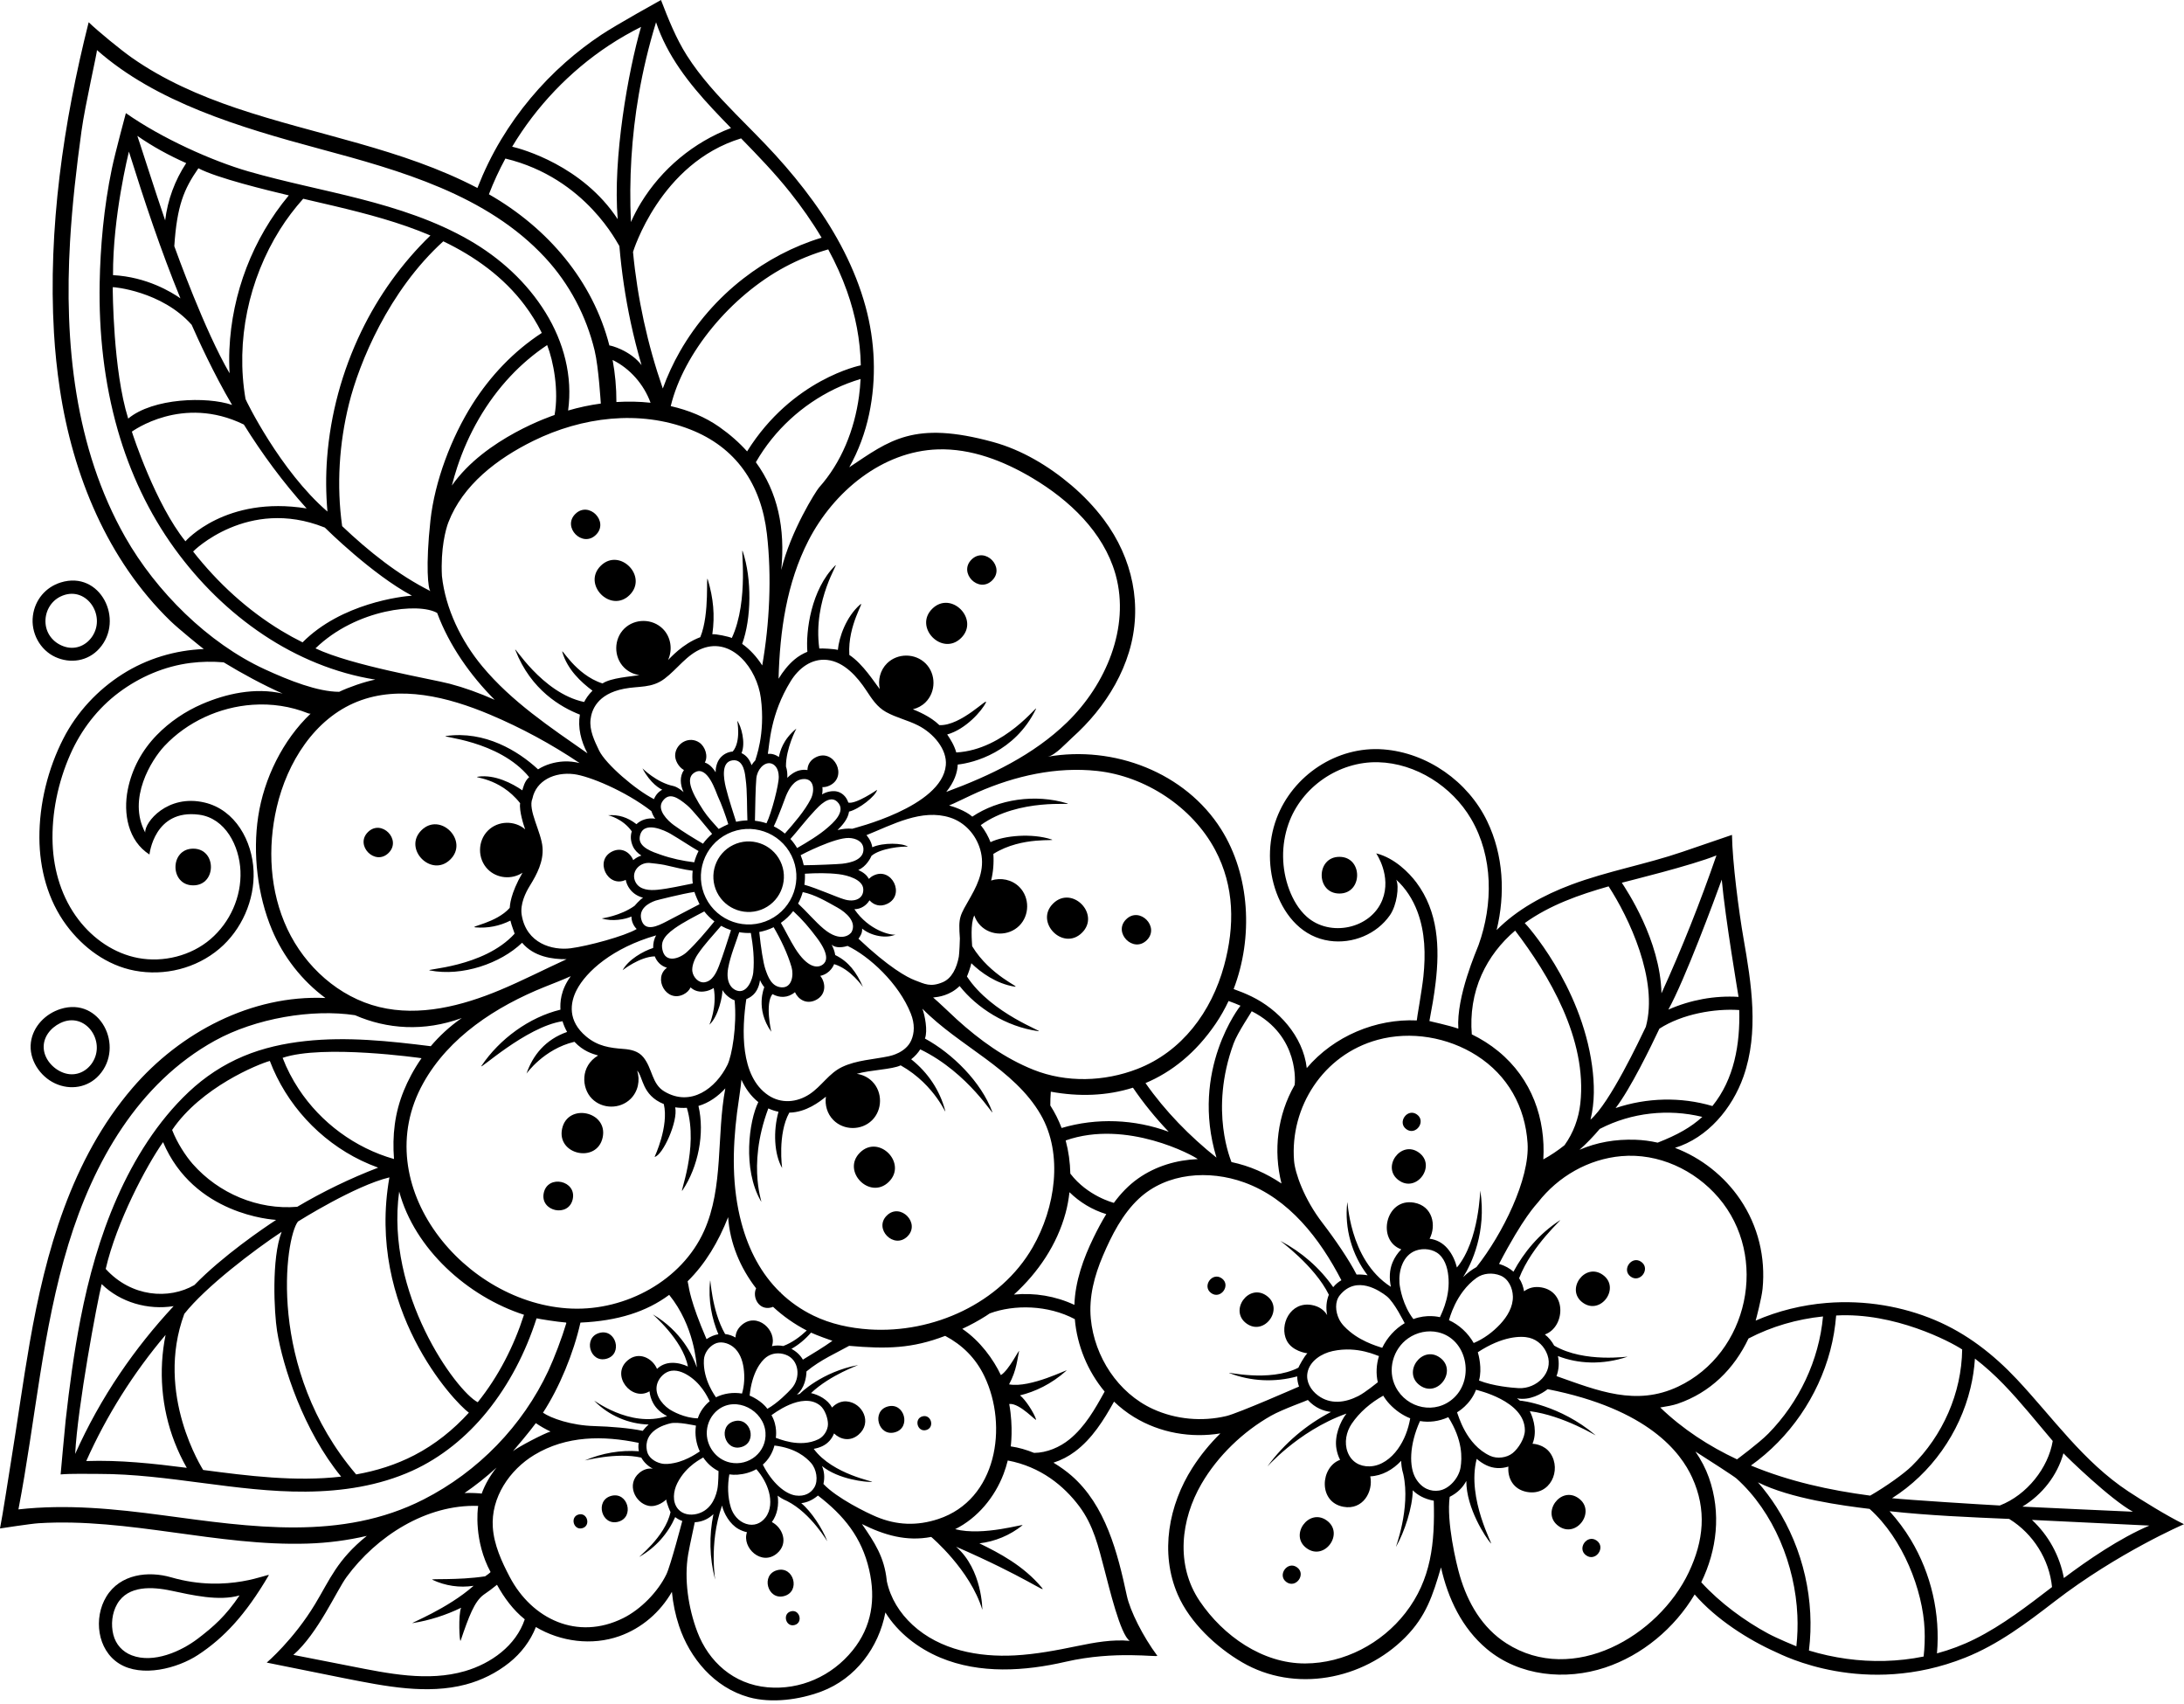 <?xml version="1.0" encoding="UTF-8"?><svg xmlns="http://www.w3.org/2000/svg" xmlns:xlink="http://www.w3.org/1999/xlink" height="1405.4" preserveAspectRatio="xMidYMid meet" version="1.0" viewBox="0.0 -0.0 1802.2 1405.4" width="1802.2" zoomAndPan="magnify"><g id="change1_1"><path d="M 1028.68 1091.891 C 1043.461 1102.488 1059.969 1079.531 1045.16 1068.91 C 1030.379 1058.309 1013.871 1081.262 1028.68 1091.891" fill="inherit"/><path d="M 1171.691 1142.898 C 1186.469 1153.512 1202.98 1130.551 1188.172 1119.93 C 1173.391 1109.32 1156.879 1132.281 1171.691 1142.898" fill="inherit"/><path d="M 1154.289 973.738 C 1169.078 984.344 1185.578 961.387 1170.781 950.766 C 1155.988 940.156 1139.488 963.113 1154.289 973.738" fill="inherit"/><path d="M 1322.641 1051.711 C 1307.859 1041.102 1291.352 1064.059 1306.16 1074.68 C 1320.941 1085.289 1337.449 1062.328 1322.641 1051.711" fill="inherit"/><path d="M 1302.59 1235.969 C 1287.809 1225.359 1271.301 1248.32 1286.109 1258.941 C 1300.891 1269.551 1317.398 1246.59 1302.59 1235.969" fill="inherit"/><path d="M 1094.789 1254.301 C 1080.012 1243.699 1063.5 1266.648 1078.309 1277.281 C 1093.09 1287.879 1109.602 1264.93 1094.789 1254.301" fill="inherit"/><path d="M 1070.262 1292.961 C 1062.441 1287.34 1053.699 1299.5 1061.539 1305.121 C 1069.371 1310.73 1078.102 1298.578 1070.262 1292.961" fill="inherit"/><path d="M 1008.191 1054.578 C 1000.359 1048.961 991.621 1061.109 999.461 1066.738 C 1007.289 1072.352 1016.031 1060.199 1008.191 1054.578" fill="inherit"/><path d="M 1160.52 931.566 C 1168.34 937.18 1177.078 925.027 1169.238 919.402 C 1161.422 913.789 1152.68 925.941 1160.52 931.566" fill="inherit"/><path d="M 1345.629 1053.16 C 1353.461 1058.77 1362.199 1046.621 1354.359 1040.988 C 1346.531 1035.379 1337.789 1047.531 1345.629 1053.16" fill="inherit"/><path d="M 1317.57 1270.922 C 1309.738 1265.309 1301 1277.461 1308.84 1283.09 C 1316.672 1288.699 1325.398 1276.551 1317.57 1270.922" fill="inherit"/><path d="M 504.355 1234.031 C 490.637 1237.77 496.422 1259.102 510.164 1255.359 C 523.887 1251.621 518.102 1230.289 504.355 1234.031" fill="inherit"/><path d="M 611.625 1193.77 C 625.348 1190.039 619.562 1168.699 605.816 1172.449 C 592.094 1176.191 597.879 1197.52 611.625 1193.77" fill="inherit"/><path d="M 500.441 1120.91 C 514.164 1117.18 508.379 1095.852 494.633 1099.59 C 480.91 1103.328 486.695 1124.66 500.441 1120.91" fill="inherit"/><path d="M 732.613 1160.27 C 718.895 1164 724.676 1185.34 738.422 1181.59 C 752.145 1177.859 746.359 1156.52 732.613 1160.27" fill="inherit"/><path d="M 641.273 1295.34 C 627.551 1299.078 633.336 1320.41 647.082 1316.668 C 660.805 1312.93 655.02 1291.602 641.273 1295.34" fill="inherit"/><path d="M 652.625 1329.281 C 645.359 1331.262 648.426 1342.551 655.699 1340.57 C 662.965 1338.59 659.902 1327.301 652.625 1329.281" fill="inherit"/><path d="M 477.43 1249.391 C 470.164 1251.371 473.23 1262.66 480.508 1260.68 C 487.77 1258.699 484.707 1247.41 477.43 1249.391" fill="inherit"/><path d="M 761.199 1168.422 C 753.934 1170.398 756.996 1181.691 764.273 1179.711 C 771.535 1177.73 768.473 1166.441 761.199 1168.422" fill="inherit"/><path d="M 630.598 749.359 C 645.004 742.281 650.965 724.805 643.891 710.398 C 636.812 695.992 619.336 690.031 604.926 697.109 C 590.523 704.188 584.559 721.664 591.637 736.07 C 598.715 750.477 616.191 756.438 630.598 749.359" fill="inherit"/><path d="M 519.516 490.887 C 535.059 475.586 511.309 451.406 495.738 466.73 C 480.199 482.031 503.949 506.211 519.516 490.887" fill="inherit"/><path d="M 491.754 441.211 C 502.855 430.281 485.891 413.012 474.773 423.957 C 463.672 434.887 480.637 452.156 491.754 441.211" fill="inherit"/><path d="M 793.07 526.332 C 808.613 511.035 784.863 486.855 769.293 502.18 C 753.754 517.48 777.504 541.66 793.07 526.332" fill="inherit"/><path d="M 818.695 478.84 C 829.797 467.914 812.832 450.641 801.711 461.586 C 790.609 472.516 807.574 489.789 818.695 478.84" fill="inherit"/><path d="M 869.02 745.355 C 853.477 760.656 877.23 784.836 892.797 769.512 C 908.34 754.211 884.59 730.031 869.02 745.355" fill="inherit"/><path d="M 946.277 775.637 C 957.379 764.707 940.414 747.434 929.293 758.383 C 918.191 769.309 935.156 786.582 946.277 775.637" fill="inherit"/><path d="M 709.66 950.805 C 694.117 966.105 717.871 990.285 733.438 974.961 C 748.98 959.66 725.23 935.48 709.66 950.805" fill="inherit"/><path d="M 731.785 1002.75 C 720.684 1013.68 737.648 1030.949 748.77 1020 C 759.871 1009.07 742.902 991.805 731.785 1002.75" fill="inherit"/><path d="M 497.301 938.383 C 501.961 916.855 468.516 909.578 463.848 931.137 C 459.184 952.664 492.633 959.941 497.301 938.383" fill="inherit"/><path d="M 448.715 984.059 C 445.387 999.434 469.273 1004.629 472.609 989.234 C 475.938 973.855 452.047 968.656 448.715 984.059" fill="inherit"/><path d="M 371.578 709.043 C 387.121 693.746 363.367 669.562 347.801 684.891 C 332.258 700.188 356.012 724.371 371.578 709.043" fill="inherit"/><path d="M 303.645 686.402 C 292.543 697.328 309.508 714.602 320.629 703.656 C 331.73 692.727 314.766 675.453 303.645 686.402" fill="inherit"/><path d="M 163.406 1351.68 C 149.359 1362.418 126.609 1372.469 108.664 1365.551 C 100.969 1362.578 95.535 1356.52 93.516 1348.531 C 91.426 1340.238 92.391 1330.73 96.672 1323.27 C 105.676 1307.59 126.004 1309 141.262 1312.23 C 158.391 1315.859 180.555 1321.121 197.672 1316.141 C 186.25 1333.059 176.508 1341.66 163.406 1351.68 Z M 141.281 1301.23 C 122.398 1295.762 99.156 1298.422 87.758 1317.109 C 77.023 1334.719 80.215 1361.09 98.363 1372.418 C 116.945 1384.02 146.359 1376.41 163.406 1365.219 C 184.492 1351.371 202.328 1332.641 221.789 1299.512 C 223.27 1296.988 188.367 1314.871 141.281 1301.23" fill="inherit"/><path d="M 49.801 843.965 C 70.32 833.977 87.824 858.941 76.141 876.719 C 71.41 883.914 62.969 887.996 54.027 885.52 C 45.051 883.031 36.926 874.688 36.109 865.238 C 35.305 855.949 41.48 848.016 49.801 843.965 Z M 45.488 893.785 C 58.031 899.582 72.539 897.301 81.898 886.828 C 102.969 863.25 82.676 822.113 49.98 832.355 C 37.559 836.246 27.211 846.719 25.492 859.879 C 23.66 873.941 32.887 887.965 45.488 893.785" fill="inherit"/><path d="M 49.883 492.129 C 70.402 482.145 87.906 507.105 76.223 524.883 C 71.492 532.078 63.055 536.16 54.109 533.684 C 45.133 531.195 38.406 523.879 37.59 514.426 C 36.785 505.141 41.562 496.18 49.883 492.129 Z M 45.574 541.949 C 58.113 547.746 72.625 545.465 81.98 534.992 C 103.051 511.414 82.758 470.277 50.062 480.52 C 37.641 484.41 28.871 494.777 27.152 507.938 C 25.316 522.004 32.969 536.129 45.574 541.949" fill="inherit"/><path d="M 56.5 1026.27 C 77.074 958.965 113.891 893.566 177.27 858.531 C 210.922 839.93 257.75 832.133 292.945 837.488 C 319.246 848.977 349.836 851.262 381.039 839.832 C 370.758 846.949 362.352 854.926 355.457 863.07 C 321.18 858.797 286.355 855.062 251.867 858.84 C 234.461 860.746 217.258 864.469 201.062 871.234 C 184.18 878.285 169.004 888.312 155.688 900.859 C 130.082 924.992 110.738 956.043 96.594 988.059 C 82.449 1020.059 73.078 1053.879 66.406 1088.168 C 61.02 1115.84 57.305 1143.809 54.164 1171.82 C 53.367 1178.91 50.027 1216.328 50.027 1216.328 C 58.52 1215.559 73.156 1215.91 81.609 1215.91 C 138.688 1215.859 195.016 1230.961 252.23 1230.527 C 282.324 1230.301 312.605 1225.789 340.176 1213.289 C 364.176 1202.41 385.074 1185.23 401.648 1164.848 C 420.215 1142.02 433.797 1115.531 442.766 1087.551 C 444.789 1088.051 459.809 1090.5 467.059 1091.027 C 467.156 1091.16 467.254 1091.289 467.352 1091.41 C 463.707 1103.648 457.316 1120.449 452.543 1130.668 C 431.285 1176.211 394.586 1214.027 349.52 1236.98 C 281.848 1271.441 206.746 1259.699 134.598 1250.051 C 94.883 1244.738 55.09 1240.719 15.211 1245.18 C 29.254 1172.27 34.723 1097.52 56.5 1026.27 Z M 237.148 766.445 C 222.547 735.469 220.598 699.359 228.344 666.004 C 236.949 628.949 259.555 592.832 294.914 578.793 C 329.875 564.91 369.676 574.914 404.34 589.523 C 430.199 600.426 454.988 613.844 478.281 629.488 C 474.051 628.469 469.598 627.906 465.105 628.16 C 457.789 628.574 450.207 630.68 443.973 634.695 C 443.91 634.633 443.871 634.566 443.805 634.508 C 427.531 619.449 400.094 602.668 368.066 607.16 C 361.883 608.027 411.594 610.434 436.691 641.109 C 432.684 644.297 431.41 650.77 431.035 652 C 422.633 646.258 408.398 638.746 394.492 640.715 C 388.367 641.586 412.07 640.715 429.207 662.609 C 428.25 668.824 432.23 681.238 433.363 684.18 C 424.648 676.672 411.023 676.949 402.719 685.129 C 394.016 693.695 393.902 708.383 402.465 717.082 C 410.066 724.805 422.375 725.777 431.164 719.957 C 420.984 737.566 420.785 747.195 420.621 748.949 C 409.656 761.48 386.242 764.508 392.422 765.039 C 402.422 765.898 412.281 763.914 421.184 759.441 C 422.031 763.414 424.797 770.086 424.637 770.262 C 399.016 798.438 348.637 799.379 354.711 800.562 C 381.32 805.738 412.984 794.855 430.832 777.719 C 440.418 789.234 455.754 791.418 467.535 791.301 C 449.234 799.676 431.262 808.926 412.695 816.699 C 381.172 829.891 346.113 838.832 312.914 830.734 C 279.645 822.621 251.746 797.426 237.148 766.445 Z M 218.402 552.09 C 171.645 530.531 128.816 487.91 103.359 443.113 C 61.539 369.508 52.957 282.43 57.797 199.316 C 59.578 168.781 63.078 138.387 67.25 108.082 C 70.289 86.023 80.465 42.395 79.977 41.281 C 128.688 84.309 197.48 104.953 263.855 122.797 C 330.055 140.586 401.809 160.609 449.949 212.664 C 470.004 234.344 483.793 260.758 490.652 289.051 C 494.016 302.926 495.723 332.523 495.785 332.91 C 486.734 334.133 477.684 336.059 468.797 338.66 C 472.691 310.348 465.18 282.184 450.277 258.004 C 434.816 232.895 412.551 212.676 387.09 198.047 C 359.199 182.016 328.285 172.062 297.266 164.082 C 266.566 156.199 235.402 150.16 204.93 141.383 C 175.344 132.859 133.488 114.152 103.867 93.32 C 103.867 93.32 94.992 126.215 92.297 139.16 C 85.605 171.324 82.789 203.93 82.242 233.383 C 81.48 274.301 85.898 315.574 97.211 354.973 C 107.242 389.898 122.75 423.129 144.109 452.578 C 164.254 480.348 188.945 504.766 217.539 523.805 C 245.227 542.238 276.754 555.414 309.68 560.641 C 301.023 562.316 287.914 566.848 279.898 570.707 C 262.289 570.707 238.719 561.457 218.402 552.09 Z M 166.762 580.801 C 152.828 586.816 139.938 595.543 129.344 606.422 C 117.23 618.859 108.875 634.184 105.445 651.371 C 101.508 671.121 105.672 693.652 123.34 704.93 C 123.34 704.93 127.164 667.164 164.281 672.086 C 186.016 674.965 197.566 697.867 198.426 718.574 C 199.309 739.883 189.836 760.922 173.684 774.766 C 157.648 788.504 134.699 794.203 114.027 790.312 C 94.273 786.594 77 774.59 64.859 758.777 C 51.055 740.793 44.285 718.605 43.422 696.102 C 42.465 671.047 47.895 645.188 58.027 622.281 C 66.934 602.156 80.562 584.352 98.258 571.16 C 115.484 558.316 135.82 549.613 157.195 546.898 C 166.23 545.75 175.438 545.602 184.578 546.395 C 199.355 555.43 217.738 565.367 233.211 572.156 C 210.367 566.898 186.414 572.316 166.762 580.801 Z M 417.035 130.793 C 484.086 146.945 510.344 202.559 511.105 202.988 C 512.898 224.172 516.016 245.234 520.465 266.02 C 522.996 277.852 525.984 289.594 529.398 301.199 C 520.105 289.051 503.695 284.805 502.859 285.016 C 489.23 231.934 452.461 188.352 403.441 160.266 C 407.312 150.16 411.883 140.32 417.035 130.793 Z M 502.355 37.543 C 510.91 31.883 519.816 26.785 528.98 22.176 C 518.398 58.594 505.508 130.793 509.73 180.82 C 480.703 136.641 430.727 122.887 422.629 121.008 C 442.574 87.738 470.043 58.914 502.355 37.543 Z M 588.086 89.828 C 593.07 95.168 598.137 100.41 603.227 105.637 C 572.512 117.215 546.07 139.238 528.93 167.277 C 525.805 172.375 523.066 177.703 520.621 183.176 C 519.02 148.027 521.125 112.68 527.102 78.02 C 530.578 57.84 535.363 37.918 541.363 18.359 C 550.445 45.777 568.543 68.898 588.086 89.828 Z M 611.531 114.152 C 625.527 128.492 639.422 142.887 651.945 158.633 C 661.379 170.484 670.184 182.988 677.961 196.078 C 654.547 203.188 632.695 214.785 613.363 229.789 C 592.285 246.152 574.355 266.707 561.102 289.871 C 555.512 299.645 550.762 309.914 546.93 320.508 C 534.297 284.109 526 246.207 522.352 207.855 C 522.352 207.855 544.586 134.527 611.531 114.152 Z M 698.965 240.324 C 705.934 259.996 709.965 280.613 710.312 301.379 C 710.074 301.418 653.734 312.648 616.496 372.375 C 609.992 365.121 602.348 358.375 593.496 352.156 C 581.992 344.078 568.32 338.395 553.477 335.02 C 564.047 291.207 603.125 244.105 647.75 220.215 C 659.117 214.121 671.062 209.289 683.441 205.73 C 689.477 216.863 694.742 228.395 698.965 240.324 Z M 708.832 326.969 C 705.094 354.406 694.434 381.441 675.828 402.227 C 673.496 404.832 652.465 437.863 644.672 470.199 C 648.105 435.785 641.73 405.938 623.707 381.281 C 623.77 381.18 623.848 381.102 623.914 380.992 C 638.973 354.891 661.895 333.875 689.012 320.777 C 695.82 317.488 702.895 314.824 710.129 312.648 C 709.895 317.422 709.48 322.199 708.832 326.969 Z M 773.902 370.719 C 801.43 369.84 828.242 380.262 851.914 394.348 C 882.531 412.562 910.426 438.98 920.312 473.137 C 920.441 473.57 920.562 474 920.68 474.434 C 932.531 517.609 912.609 564.758 880.48 595.938 C 852.754 622.844 817.258 639.848 780.824 653.301 C 787.492 645.012 790.035 637.422 790.312 630.715 C 803.312 629.328 837.426 620.602 854.82 584.961 C 857.535 579.402 829.371 618.562 789.105 620.746 C 787.332 614.52 784.031 609.488 781.602 605.906 C 797.012 601.598 810.281 586.305 813.477 579.672 C 816.18 574.062 793.176 599.008 775.145 598.195 C 767.695 590.855 756.703 586.535 753.289 585.117 C 757.121 584.199 760.746 582.312 763.691 579.41 C 772.395 570.844 772.512 556.16 763.945 547.457 C 755.348 538.723 740.723 538.605 731.988 547.203 C 726.309 552.793 724.312 560.988 725.977 568.426 C 721.789 563.352 712.27 547.797 700.824 540.277 C 700.828 540.199 700.855 540.137 700.848 540.059 C 699.359 515.414 714.387 494.645 709.699 498.777 C 698.113 508.992 692.387 525.629 691.387 536.141 C 688.324 535.27 677.852 534.766 676.082 535.008 C 670.461 494.508 693.547 462.207 689.125 466.613 C 669.324 486.352 664.828 520.535 666.227 537.688 C 662.469 539.234 658.801 541.352 655.52 544.137 C 650.32 548.547 646.062 554.016 642.461 559.914 C 643.457 520.52 649.188 480.922 667.062 446.043 C 687.906 405.359 728.207 372.18 773.902 370.719 Z M 905.227 635.973 C 945.102 640.262 983.98 665.805 1002.781 701.227 C 1018.672 731.156 1019.035 763.891 1010.105 796.574 C 999.684 834.719 975.359 867.555 938.484 881.84 C 911.246 892.391 879.898 893.332 852.773 882.496 C 829.242 873.098 808.426 858.059 789.602 841 C 786.719 838.391 773.887 826.086 770.008 822.891 C 774.246 822.477 783.703 821.375 791.863 813.441 C 806.09 831.402 830.027 846.93 856.758 850.668 C 862.879 851.523 818.109 836.477 797.914 805.574 C 797.906 805.562 797.898 805.559 797.891 805.547 C 798.543 804.336 801.137 797.031 801.543 794.625 C 809.301 802.242 822.16 811.535 837.176 813.91 C 843.32 814.879 817.094 805.164 802.207 780.555 C 802.062 776.926 800.551 762.508 803.941 755.168 C 804.984 758.234 806.668 761.109 809.039 763.52 C 817.637 772.254 832.258 772.367 840.996 763.773 C 849.695 755.207 849.812 740.52 841.246 731.816 C 835.082 725.555 825.824 723.75 817.855 726.383 C 819.574 719.543 820.219 712.07 819.699 704.418 C 819.762 704.387 819.828 704.375 819.891 704.336 C 843.645 689.445 873.512 694.406 867.574 692.461 C 851.703 687.266 828.672 689.164 817.352 694.742 C 815.727 690.5 813.141 685.473 809.293 680.695 C 840.766 657.945 886.711 664.613 880.734 662.789 C 854.352 654.734 823.852 659.219 802.336 673.691 C 796.566 668.59 786.105 665.227 783.168 664.484 C 785.426 663.758 800.93 656.117 806.793 653.551 C 837.844 639.973 871.688 632.367 905.227 635.973 Z M 1023.633 829.66 C 1023.352 829.934 981.863 882.516 1003.812 954.973 C 981.789 937.398 961.527 916.758 945.246 893.492 C 966.934 884.367 986.812 868.508 1003.145 844.516 C 1007.172 838.602 1010.723 832.32 1013.793 825.773 C 1017.133 826.941 1020.414 828.246 1023.633 829.66 Z M 1032.902 834.234 C 1072.965 854.445 1068.523 894.719 1068.305 895.102 C 1054.125 919.77 1050.594 949.102 1057.465 976.328 C 1051.285 972.191 1044.742 968.551 1037.785 965.52 C 1030.895 962.512 1023.625 960.227 1016.172 958.633 C 1016.203 958.078 997.473 916.613 1017.965 860.758 C 1021.254 851.801 1032.805 834.863 1032.902 834.234 Z M 1136.809 857.801 C 1164.141 850.344 1194.734 855.586 1218.559 870.781 C 1244.098 887.074 1258.551 912.938 1260.527 943.039 C 1262.465 972.566 1239.852 1018.129 1218.359 1045.27 C 1214.414 1047.438 1210.586 1050.359 1207.348 1053.598 C 1214.414 1042.398 1226.73 1016.449 1221.555 982.367 C 1221.289 980.59 1220.98 1023.16 1202.219 1045.617 C 1200.98 1040.66 1198.703 1034.949 1194.488 1029.988 C 1190.355 1025.148 1185.137 1022.566 1179.676 1021.91 C 1185.391 1011.059 1182.293 994.945 1166.938 992.152 C 1143.344 987.867 1135.68 1023.258 1156.312 1030.668 C 1153.328 1033.637 1150.84 1037.27 1149.094 1041.469 C 1146.449 1047.848 1146.316 1054.84 1147.754 1061.578 C 1112.32 1039.027 1112.207 987.801 1111.723 992.066 C 1109.344 1013.297 1115.535 1035.16 1128.539 1052.059 C 1125.785 1051.559 1122.777 1051.32 1119.406 1051.418 C 1113.293 1039.379 1101.465 1022.09 1091.234 1008.797 C 1076.035 989.047 1068.613 967.617 1067.824 957.488 C 1064.414 913.582 1091.645 870.113 1136.809 857.801 Z M 1168.672 727.875 C 1162.793 720.078 1150.84 707.777 1135.605 703.973 C 1135.605 703.973 1148.508 722.586 1140.691 742.348 C 1131.215 766.27 1097.426 773.352 1078.273 756.211 C 1071.594 750.227 1066.895 742.062 1063.785 733.707 C 1057.363 716.406 1057.105 697.223 1063.195 679.789 C 1073.914 649.125 1104.902 627.957 1137.262 628.797 C 1168.418 629.613 1198.191 648.793 1213.848 675.402 C 1232.312 706.758 1232.137 746.09 1220.074 779.656 C 1218.625 783.703 1201.609 822.004 1203.391 848.605 C 1195.586 845.789 1179.508 842.457 1179.531 842.297 C 1181.477 832.031 1183.398 821.352 1184.66 810.582 C 1188.098 781.648 1186.848 752.039 1168.672 727.875 Z M 1250.27 767.699 C 1278.008 804.137 1309.93 857.117 1304.059 910.336 C 1302.688 922.742 1298.297 934.617 1291.012 944.75 C 1285.539 949.121 1279.711 953.051 1273.52 956.441 C 1275.512 923.238 1264.242 890.012 1236.359 867.219 C 1229.551 861.652 1222.195 857.031 1214.512 853.297 C 1213.109 836.621 1215.684 819.535 1222.551 804.227 C 1228.93 789.996 1238.449 777.75 1250.27 767.699 Z M 1327.398 731.211 C 1343.926 756.551 1368.715 808.383 1358.121 847.055 C 1353.246 857.168 1328.449 910 1312.449 923.672 C 1316.055 909.312 1315.754 894.016 1313.754 879.297 C 1304.676 812.273 1258.926 761.93 1258.195 761.484 C 1278.805 746.672 1302.996 738.148 1327.398 731.211 Z M 1416.379 705.66 C 1403.043 744.273 1387.941 782.262 1371.027 819.445 C 1369.996 775.297 1341.957 733.93 1338.297 728.199 C 1342.578 727.039 1396.578 713.793 1416.379 705.66 Z M 1434.621 822.383 C 1414.785 821.164 1394.863 824.879 1376.688 832.887 C 1390.285 808.383 1414.941 741.785 1420.758 725.648 C 1423.633 757.676 1434.598 821.973 1434.621 822.383 Z M 1413.051 912.426 C 1386.98 904.719 1358.84 905.453 1333.18 914.098 C 1345.441 898.156 1362.168 863.75 1369.312 848.605 C 1388.262 836.391 1414.93 831.895 1435.195 833.23 C 1435.969 861.309 1431.094 890.18 1413.051 912.426 Z M 1367.887 942.625 C 1361.895 941.285 1355.777 940.453 1349.598 940.242 C 1332.871 939.664 1317.457 942.418 1303.371 948.535 C 1309.363 943.215 1314.926 937.402 1320.121 931.25 C 1320.223 931.203 1320.32 931.184 1320.434 931.129 C 1346.281 917.816 1376.574 914.527 1404.715 921.379 C 1395.438 929.902 1384.238 936.23 1367.887 942.625 Z M 1418.07 987.965 C 1459.875 1036.648 1443.09 1116.289 1384.801 1143.859 C 1350.008 1160.32 1318.465 1147.258 1284.398 1135.219 C 1286.391 1129.91 1286.711 1124.141 1285.57 1118.66 C 1302.078 1125.141 1322.344 1126.168 1342.922 1119.25 C 1344.621 1118.68 1307.527 1124.711 1282.488 1110.07 C 1280.586 1106.539 1277.996 1103.398 1274.812 1100.867 C 1291.211 1095.059 1293.301 1065.93 1272.137 1062.078 C 1266.234 1061.008 1261.348 1062.438 1257.621 1065.27 C 1257.066 1061.727 1255.828 1057.961 1253.551 1054.469 C 1264.066 1027.078 1290.711 1004.438 1287.129 1006.75 C 1269.906 1017.91 1257.301 1033.359 1248.898 1049.078 C 1245.879 1046.43 1242.008 1044.168 1236.988 1042.648 C 1257.102 1004.059 1267.57 993.871 1269.141 991.867 C 1285.793 970.5 1310.758 956.125 1337.922 953.754 C 1368.418 951.094 1398.336 964.977 1418.07 987.965 Z M 1504.32 1086.008 C 1501.016 1122.18 1484.586 1156.84 1459.133 1182.719 C 1451.516 1190.461 1433.57 1203.688 1433.352 1203.891 C 1410.121 1192.988 1388.461 1178.91 1369.996 1161.098 C 1375.148 1160.309 1380.621 1159.301 1384.227 1158.07 C 1411.445 1148.809 1430.973 1129.199 1442.848 1104.188 C 1462.008 1094.211 1482.949 1088.199 1504.32 1086.008 Z M 1510.289 1114.078 C 1512.789 1104.641 1514.371 1094.969 1515.168 1085.227 C 1563.152 1082.457 1609.367 1106.758 1619.152 1113.238 C 1618.688 1149.238 1603.141 1184.348 1577.469 1209.508 C 1571.145 1215.699 1556.395 1226.25 1543.25 1233.82 C 1509.527 1229.371 1476.25 1222.039 1444.836 1208.98 C 1476.801 1186.18 1500.242 1152.059 1510.289 1114.078 Z M 1629.688 1120.777 C 1638.059 1127.219 1645.941 1134.359 1653.383 1142.059 C 1667.723 1156.879 1680.504 1173.059 1693.879 1188.738 C 1690.223 1210.758 1672.73 1233.238 1650.188 1241.961 C 1634.441 1241.148 1575.191 1237.398 1561.27 1235.949 C 1593.523 1215.551 1617.062 1182.199 1625.984 1145.129 C 1627.918 1137.148 1629.145 1128.98 1629.688 1120.777 Z M 1760.043 1247.098 C 1729.66 1245.711 1699.242 1244.379 1668.859 1242.891 C 1685.137 1233.109 1697.629 1217.238 1702.715 1198.891 C 1705.422 1201.918 1741.645 1237.09 1760.043 1247.098 Z M 1703.066 1301.82 C 1699.676 1283.449 1690.375 1266.52 1676.742 1253.859 C 1678.633 1253.949 1743.227 1257.059 1773.629 1258.531 C 1749.328 1268.828 1722.637 1287.09 1703.066 1301.82 Z M 1629.598 1352.121 C 1619.605 1357.109 1609.121 1361.039 1598.355 1363.949 C 1601.184 1331.441 1593.656 1298.32 1576.781 1270.25 C 1571.73 1261.848 1565.816 1253.961 1559.246 1246.688 C 1592.02 1250.238 1625.098 1251.617 1658.004 1253.031 C 1658.113 1253.109 1658.203 1253.199 1658.312 1253.27 C 1677.715 1265.289 1691.062 1286.5 1693.293 1309.25 C 1672.949 1324.82 1652.598 1340.641 1629.598 1352.121 Z M 1587.344 1366.551 C 1576.848 1368.68 1566.148 1369.891 1555.445 1370.18 C 1534.215 1370.762 1513.012 1367.77 1492.711 1361.602 C 1497.773 1320.52 1488.121 1278.051 1465.812 1243.109 C 1461.277 1235.988 1456.172 1229.23 1450.629 1222.84 C 1477.508 1236.348 1520.781 1242.109 1542.773 1244.762 C 1570.348 1269.48 1586.746 1311.871 1588.137 1344.262 C 1588.449 1351.691 1588.191 1359.148 1587.344 1366.551 Z M 1482.328 1358.129 C 1481.488 1357.82 1466.266 1351.512 1459.066 1347.629 C 1439.863 1337.281 1419.406 1322.391 1403.875 1305.32 C 1403.875 1305.309 1403.863 1305.309 1403.852 1305.301 C 1416.766 1278.719 1420.512 1248.211 1410.145 1218.918 C 1407.543 1211.578 1403.73 1204.309 1399.043 1197.449 C 1410.031 1204.398 1431.039 1218 1432.887 1219.668 C 1463.734 1247.461 1481.344 1291.238 1483.168 1332.602 C 1483.535 1341.109 1483.281 1349.66 1482.328 1358.129 Z M 1393.523 1297.121 C 1368.547 1349.77 1297.922 1390.77 1243.094 1355.699 C 1223.016 1342.859 1211.195 1322.289 1204.641 1299.988 C 1201.598 1289.688 1193.484 1255.188 1196.258 1234.82 C 1203.082 1231.398 1207.348 1226.68 1209.98 1221.688 C 1209.914 1244.219 1226.156 1268.711 1230.18 1273.109 C 1233.043 1276.27 1209.969 1236.281 1218.559 1203.488 C 1220.945 1205.539 1223.535 1207.34 1226.43 1208.73 C 1232.289 1211.559 1238.758 1211.77 1244.707 1209.859 C 1243.898 1219.098 1248.5 1228.68 1260.02 1230.777 C 1279.191 1234.258 1288.832 1212.789 1279.348 1198.898 C 1274.281 1191.488 1265.438 1191.07 1264.598 1191.02 C 1268.27 1182.141 1266.145 1171.641 1262.387 1164.148 C 1290.379 1167.75 1318 1185.16 1316.629 1183.988 C 1287.152 1158.918 1254.77 1155.258 1254.27 1155.488 C 1253.477 1154.848 1252.645 1154.207 1251.793 1153.539 C 1262.242 1155.641 1272.293 1149.758 1277.113 1146.008 C 1360.422 1162.43 1387.012 1198.508 1396.32 1218.828 C 1408.551 1245.531 1405.863 1271.109 1393.523 1297.121 Z M 1187.492 1229.641 C 1180.691 1230.668 1173.371 1228.07 1168.363 1219.82 C 1162.582 1210.301 1162.848 1192.008 1171.758 1172.289 C 1179.211 1173.559 1187.148 1172.688 1195.121 1169.109 C 1207.172 1188.289 1206.473 1202.891 1205.227 1210.609 C 1203.82 1219.238 1195.906 1228.359 1187.492 1229.641 Z M 1159.672 1330.648 C 1140.047 1355.852 1109.18 1372.148 1076.996 1372.27 C 1041.766 1372.398 1009.344 1349.441 990.027 1320.91 C 969.742 1290.941 974.496 1253.301 991.387 1224.199 C 1004.855 1200.988 1025.832 1180.93 1048.863 1167.898 C 1058.215 1162.609 1078.625 1155.41 1079.215 1154.91 C 1085.215 1161.527 1092.191 1164.059 1098.293 1164.789 C 1077.816 1175.391 1059.844 1190.688 1046.145 1209.309 C 1043.613 1212.758 1069.684 1180.918 1111.07 1166.129 C 1105.742 1172.91 1101.004 1184.84 1102.805 1195.16 C 1103.406 1198.59 1104.434 1201.641 1105.816 1204.301 C 1089.523 1210.199 1087.496 1239.191 1108.605 1243.031 C 1124.668 1245.961 1133.348 1230.449 1130.727 1217.918 C 1140.547 1217.469 1149.48 1212.34 1156.234 1205.09 C 1156.258 1207.211 1156.535 1211.461 1158.016 1216.25 C 1164.238 1244.438 1151.094 1277.539 1152 1275.969 C 1158.988 1263.82 1165.676 1243.309 1165.777 1229.41 C 1169.711 1233.34 1175.285 1236.57 1183.125 1238.031 C 1184.086 1272.68 1181.176 1303.039 1159.672 1330.648 Z M 1159.133 1091.551 C 1151.105 1096.289 1144.613 1103.527 1140.578 1111.879 C 1140.359 1111.617 1125.355 1108.059 1113.945 1098.551 C 1110.363 1095.559 1106.957 1092.34 1104.922 1088.109 C 1101.996 1082 1101.273 1073.848 1105.629 1068.48 C 1119.438 1051.488 1138.801 1065.078 1144.094 1069.168 C 1150.684 1074.27 1158.68 1090.988 1159.133 1091.551 Z M 1188.219 1086.598 C 1187.336 1086.398 1177.363 1083.961 1166.309 1088.18 C 1157.727 1077.078 1155.164 1062.879 1154.82 1058.418 C 1154.078 1048.5 1157.43 1035.566 1168.43 1031.629 C 1174.645 1029.41 1182.781 1030.367 1187.758 1034.957 C 1193.23 1040.02 1194.977 1048.238 1195.352 1055.41 C 1196.246 1072.141 1188.211 1086.109 1188.219 1086.598 Z M 1141.43 1151.359 C 1142.891 1153.77 1144.594 1156.098 1146.672 1158.301 C 1151.57 1163.48 1157.34 1167.539 1163.688 1170.039 C 1162.105 1179.141 1158.812 1188.027 1153.383 1195.508 C 1147.965 1202.98 1139.828 1209.398 1130.23 1209.68 C 1122.016 1209.918 1115.094 1205.918 1112.043 1197.91 C 1109.047 1190.027 1110.938 1181.16 1115.348 1174.609 C 1121.859 1164.938 1131.246 1157.039 1141.43 1151.359 Z M 1136.941 1140.297 C 1136.719 1140.43 1126.594 1148.75 1120.898 1151.641 C 1110.141 1157.117 1097.965 1158.93 1087.574 1151.188 C 1081.723 1146.84 1077.484 1139.84 1078.922 1132.34 C 1080.805 1122.578 1090.645 1116.527 1099.695 1114.559 C 1120.621 1110 1136.977 1118.828 1137.902 1118.66 C 1135.758 1125.668 1135.293 1133.117 1136.941 1140.297 Z M 1199.828 1153.07 C 1184.703 1167.32 1160.855 1162.109 1151.68 1144.141 C 1144.582 1130.281 1149.426 1112.816 1162.027 1104.02 C 1169.137 1099.059 1178.18 1097.098 1186.672 1099.047 C 1210.578 1104.531 1216.879 1137.008 1199.828 1153.07 Z M 1237.961 1092.34 C 1231.871 1098.887 1224.363 1104.457 1216.082 1107.93 C 1211.438 1099.75 1204.109 1092.891 1195.652 1089.078 C 1195.914 1088.758 1200.945 1066.699 1218.461 1054.16 C 1223.91 1050.25 1231.695 1049.648 1238.141 1052.27 C 1244.809 1054.969 1248.191 1062.547 1248.398 1069.379 C 1248.645 1078.109 1243.723 1086.16 1237.961 1092.34 Z M 1258.297 1179.93 C 1258.297 1186.27 1253.145 1194.828 1248.145 1198.797 C 1243.281 1202.648 1235.363 1203.621 1229.672 1201.008 C 1209.594 1191.801 1203.355 1167.32 1202.328 1165.109 C 1202.859 1164.75 1213.309 1158.867 1217.996 1146.488 C 1218.492 1146.777 1258.297 1155.367 1258.297 1179.93 Z M 1220.449 1138.848 C 1223.246 1129.027 1220.02 1117.219 1219.465 1115.531 C 1239.887 1102.121 1255.242 1101.859 1262.066 1103.617 C 1269.219 1105.461 1274.473 1110.859 1276.914 1117.727 C 1282.09 1132.309 1268.047 1145.938 1253.109 1145.148 C 1247.945 1144.871 1232.082 1143.508 1220.449 1138.848 Z M 951.449 1162.391 C 922.535 1149.168 903.156 1119.23 900.129 1087.949 C 898.387 1069.938 903.109 1052.328 910.129 1035.879 C 917.301 1019.078 926.238 1001.469 939.762 988.848 C 962.887 967.262 997.809 965.039 1026.562 975.379 C 1063.766 988.754 1089.223 1021.98 1106.891 1056.129 C 1104.414 1057.539 1102.152 1059.391 1100.246 1061.727 C 1100.215 1061.777 1100.184 1061.82 1100.152 1061.859 C 1088.973 1045.848 1074.035 1032.879 1056.773 1023.777 C 1055.184 1022.938 1084.535 1043.699 1096.543 1068.07 C 1094.414 1073.348 1094.004 1079.309 1095.145 1084.867 C 1092.676 1080.82 1088.555 1077.68 1082.555 1076.59 C 1064.664 1073.34 1055.422 1093.168 1061.746 1105.82 C 1066.113 1114.559 1077.723 1116.348 1078.832 1116.367 C 1076.105 1119.039 1071.652 1127.461 1071.414 1128.27 C 1047.402 1140.641 1010.402 1131.137 1014.402 1132.699 C 1032.266 1139.641 1052.004 1140.488 1070.414 1135.449 C 1070.453 1138.297 1070.965 1141.141 1071.934 1143.84 C 1071.805 1143.867 1021.926 1165.801 1011.984 1168.16 C 991.938 1172.918 970.336 1171.02 951.449 1162.391 Z M 882.496 1187.41 C 874.59 1193.84 863.824 1198.52 853.297 1198.559 C 847.172 1196.07 840.66 1194.117 834.047 1193.199 C 834.008 1193.18 836.332 1177.801 832.793 1158.199 C 841.691 1157.23 855.879 1173.809 854.945 1170.93 C 853.164 1165.418 846.203 1154.609 841.684 1151.109 C 854.031 1148.07 867.355 1142 880.047 1130.668 C 882.223 1128.73 850.152 1145.379 832.664 1142.027 C 839.152 1130.059 839.512 1120.41 840.898 1114.699 C 841.566 1111.961 832.383 1130.668 825.895 1134.379 C 819.82 1121.52 808.883 1106.25 794.066 1096.227 C 800.793 1093.109 807.309 1089.559 813.543 1085.609 C 814.625 1084.918 815.68 1084.199 816.746 1083.48 C 836.902 1076.047 864.727 1076.457 886.922 1088.23 C 888.781 1109.98 897.516 1131.211 911.531 1147.98 C 903.641 1162.289 895.355 1176.969 882.496 1187.41 Z M 890.488 1242.48 C 902.434 1258.379 906.34 1275.879 911.379 1294.91 C 915.141 1309.102 924.496 1348.719 932.238 1353.629 C 917.781 1352.289 903.234 1354.949 889 1357.891 C 871.941 1361.418 854.836 1364.691 837.406 1365.629 C 807.734 1367.219 775.715 1361.359 753.023 1340.449 C 742.461 1330.711 734.773 1318.469 731.785 1304.379 C 731.762 1304.148 731.75 1303.918 731.723 1303.688 C 729.691 1284.57 721.902 1272.699 711.25 1257.25 C 729.648 1266.41 747.934 1271.828 768.426 1267.891 C 768.426 1267.891 800.539 1294.91 810.598 1327.988 C 810.598 1327.988 810.691 1294.91 788.957 1275.969 C 846.23 1300.91 864.223 1315.148 859.766 1309.801 C 844.535 1291.508 824.379 1281.102 808.184 1273.18 C 821.02 1271.691 833.371 1266.59 843.66 1258.34 C 845.941 1256.508 811.539 1267.488 788.18 1261.5 C 806.625 1252.301 820.801 1235.211 828.137 1215.91 C 829.512 1212.301 830.652 1208.59 831.59 1204.828 C 858.895 1209.969 878.031 1225.898 890.488 1242.48 Z M 703.656 1361.41 C 686.367 1382.84 660.258 1394.301 633.434 1391.949 C 605.254 1389.48 584.746 1370.77 575.418 1346.18 C 567.984 1326.57 564.406 1302.688 567.855 1282.301 C 569.254 1274.008 573.32 1256.391 573.312 1255.789 C 580.281 1255.41 585.258 1252.43 588.711 1249.078 C 585.039 1266.738 585.457 1285.18 589.996 1302.66 C 590.836 1305.898 584.387 1274.391 595.82 1242 C 597.309 1248.57 602.207 1257.328 609.355 1261.328 C 611.73 1262.648 614.086 1263.527 616.379 1264 C 611.93 1276.789 628.512 1292.32 641.25 1281.41 C 650.949 1273.098 645.816 1260.199 636.926 1255.621 C 641.488 1249.438 642.793 1241.48 641.723 1233.809 C 643.016 1234.848 645.73 1236.781 649.371 1238.238 C 669.535 1248.359 683.129 1272.648 682.625 1271.328 C 678.699 1261.102 669.555 1246.93 661.176 1240.02 C 665.5 1239.559 670.203 1237.777 674.961 1233.75 C 696.449 1250.25 711.051 1268.25 717.195 1294.91 C 722.793 1319.199 719.383 1341.918 703.656 1361.41 Z M 454.27 1180.93 C 448.715 1182.629 427.91 1193.449 423.312 1197.129 C 424.844 1195.48 437.668 1180.25 442.141 1174.02 C 445.988 1176.629 450.031 1178.949 454.27 1180.93 Z M 478.969 1091.07 C 509.895 1089.699 533.531 1082.059 552.199 1068.188 C 572.93 1093.809 574.664 1124.559 575.039 1128.121 C 571.73 1118.309 562.062 1098.051 538.836 1084.379 C 537.625 1083.668 563.297 1104.828 567.664 1127.297 C 564.047 1125.598 559.465 1124.16 554.375 1124.277 C 549.402 1124.398 545.266 1126.289 542.172 1129.277 C 538.414 1120.461 527.113 1114.391 517.84 1122.328 C 503.613 1134.52 521.297 1156.617 535.965 1147.758 C 536.297 1151.039 537.27 1154.348 538.957 1157.461 C 541.531 1162.219 545.695 1165.75 550.496 1168.199 C 519.348 1178.57 488.219 1153.379 490.57 1155.77 C 502.27 1167.688 518.582 1174.719 535.242 1175.16 C 533.59 1176.578 531.957 1178.289 530.352 1180.379 C 520.043 1178.148 503.719 1176.801 490.613 1176.449 C 471.234 1175.938 454.664 1169.93 448.062 1165.418 C 461.48 1144.871 473.281 1116.449 478.969 1091.07 Z M 780.473 631.32 C 777.262 665.867 703.676 683.344 703.285 683.68 C 699.438 683.285 695.293 683.738 691.133 684.754 C 695.359 680.59 699.656 675.551 700.543 669.918 C 700.566 669.793 700.57 669.668 700.59 669.543 C 708.855 667.555 722.605 656.742 723.785 651.559 C 723.785 651.559 706.285 663.664 700.016 662.09 C 698.477 657.203 694.715 653.625 690 652.816 C 686.531 652.223 681.555 653.242 678.355 655.359 C 678.758 653.328 678.852 651.32 678.629 649.344 C 680.555 649.406 682.617 648.996 684.758 647.941 C 699.75 640.578 688.328 617.262 673.309 624.641 C 668.445 627.031 666.375 631.102 666.293 635.254 C 664.117 634.902 661.82 635.008 659.512 635.582 C 655.797 636.512 652.172 639.102 649.668 641.672 C 649.828 638.434 649.578 635.219 648.562 632.289 C 648.469 617.344 657.137 601.047 657.137 601.047 C 645.902 610.289 643.699 619.953 642.703 624.516 C 639.742 622.363 636.621 621.605 633.609 621.887 C 635.055 613.938 635.559 589.281 652.504 561.879 C 658.965 551.434 669.492 543.02 682.523 544.406 C 696.543 545.895 707.461 558.383 714.746 569.41 C 719.348 576.375 723.688 583.262 731.195 587.398 C 739.852 592.168 748.594 593.934 757.496 598.402 C 770.293 604.828 781.691 618.25 780.473 631.32 Z M 629.48 1208.23 C 633.922 1204.34 637.312 1199.09 639.07 1192.488 C 656.648 1194.641 665.156 1202.258 669.223 1206.82 C 673.77 1211.93 675.395 1221.23 672.02 1226.961 C 669.297 1231.59 664.109 1234.738 656.641 1233.719 C 648.012 1232.531 637.047 1223.348 629.48 1208.23 Z M 601.836 1216.301 C 604.004 1216.598 606.27 1216.719 608.629 1216.539 C 614.18 1216.129 619.496 1214.621 624.137 1212.012 C 628.875 1217.461 632.641 1223.84 634.504 1230.82 C 636.363 1237.789 636.242 1245.891 631.684 1251.848 C 627.773 1256.949 621.941 1259.18 615.578 1257.078 C 609.316 1255.012 604.871 1249.488 603.074 1243.59 C 600.422 1234.859 600.25 1225.281 601.836 1216.301 Z M 583.273 1180.469 C 583.766 1173.707 587.047 1167.25 592.41 1163.07 C 607.523 1151.27 630.324 1163.469 631.664 1181.719 C 632.848 1197.918 617.93 1209.82 602.504 1206.531 C 590.605 1203.988 582.402 1192.449 583.273 1180.469 Z M 558.934 1223.469 C 566.484 1208.531 579.902 1202.961 580.266 1202.309 C 583.453 1207.07 587.738 1211.027 592.914 1213.57 C 592.879 1213.77 592.93 1224.008 591.883 1228.891 C 589.898 1238.109 584.988 1246.391 575.172 1248.879 C 569.648 1250.277 563.312 1249.398 559.477 1244.828 C 554.48 1238.879 555.664 1229.93 558.934 1223.469 Z M 553.293 1174.16 C 559.637 1172.68 573.719 1176.07 574.285 1176.07 C 573.199 1183.277 574.395 1190.781 577.461 1197.348 C 577.195 1197.359 567.641 1204.699 556.246 1206.93 C 552.672 1207.629 549.031 1208.109 545.469 1207.25 C 540.32 1206.02 535.023 1202.438 533.914 1197.148 C 530.414 1180.391 548.207 1175.348 553.293 1174.16 Z M 585.625 1155.98 C 585.07 1156.43 578.672 1161.27 575.777 1170.059 C 564.812 1169.789 554.938 1164.34 552.062 1162.348 C 545.68 1157.918 539.484 1149.508 542.527 1140.879 C 544.242 1136.02 548.836 1131.559 554.07 1130.809 C 559.844 1129.98 565.688 1132.969 570.227 1136.277 C 580.812 1143.988 585.324 1155.75 585.625 1155.98 Z M 612.301 1149.609 C 605.047 1148.391 597.273 1149.457 590.793 1152.699 C 590.727 1152.391 579.828 1138.461 580.855 1121.66 C 581.176 1116.41 584.652 1111.398 589.414 1108.781 C 594.34 1106.07 600.609 1107.758 604.848 1111 C 610.27 1115.16 612.727 1122.098 613.637 1128.648 C 614.602 1135.57 614.277 1142.871 612.301 1149.609 Z M 653.074 1112.75 C 658.938 1109.438 664.438 1104.918 669.242 1099.348 C 673.477 1101.359 685.34 1105.641 686.898 1106.109 C 679.301 1111.559 670.969 1116.48 662.539 1121.629 C 660.301 1117.789 656.949 1114.77 653.074 1112.75 Z M 633.207 1162.211 C 628.633 1155.668 619.879 1151.801 618.574 1151.297 C 620.512 1132.297 627.926 1122.859 632.355 1119.59 C 636.996 1116.16 642.867 1115.629 648.238 1117.539 C 659.633 1121.598 660.977 1136.828 653.133 1145.5 C 650.414 1148.5 641.773 1157.438 633.207 1162.211 Z M 636.625 1167.461 C 637.055 1167.301 661.883 1147.398 676.781 1159.508 C 680.625 1162.629 683.277 1169.98 683.219 1174.969 C 683.16 1179.809 679.844 1185.09 675.453 1187.258 C 659.969 1194.898 642.047 1186.609 640.199 1186.148 C 640.246 1185.641 641.824 1176.41 636.625 1167.461 Z M 600.844 1004.09 C 602.285 1025.547 610.801 1045.828 623.922 1062.809 C 620.508 1070.207 626.293 1081.367 636.547 1078.566 C 637.035 1078.438 637.449 1078.238 637.891 1078.07 C 646.223 1085.789 655.617 1092.398 665.707 1097.598 C 660.285 1102.738 653.711 1107.617 646.336 1110.391 C 643.262 1109.801 640.078 1109.82 636.98 1110.5 C 641.531 1097.688 624.895 1082.07 612.125 1093 C 608.566 1096.051 607.023 1099.719 606.91 1103.379 C 604.484 1101.969 601.586 1100.867 598.348 1100.52 C 586.914 1080.641 586.324 1053.309 585.969 1056.617 C 584.242 1072.578 587.387 1087.84 592.785 1100.688 C 589.691 1101.199 586.406 1102.449 583.016 1104.727 C 569.523 1073.508 568.512 1062.129 568.066 1060.199 C 567.82 1059.141 567.613 1058.07 567.414 1057 C 582.051 1042.617 592.801 1024.477 600.844 1004.09 Z M 541.469 771.629 C 539.758 774.395 538.879 778.16 538.98 782.016 C 530.617 784.695 518.473 791.645 513.773 800.371 C 513.773 800.371 527.816 789.246 540.324 788.953 C 541.984 793.227 545.234 796.832 550.379 798.344 C 538.688 806.773 549.68 827.371 563.922 820.375 C 566.859 818.934 568.77 816.875 569.852 814.559 C 572.863 817.359 577.121 818.867 582.715 817.637 C 585.008 817.129 587.07 816.238 588.934 815.043 C 591.91 830.512 585.387 845.332 585.387 845.332 C 593.086 838.258 596.344 820.914 596.125 816.773 C 599.707 822.738 605.484 825 606.188 825.195 C 608.246 846.371 603.941 871.055 600.258 878.496 C 590.691 897.82 570.094 913.414 548.227 900.41 C 537.723 894.164 538.516 881.504 530.84 872.105 C 526.785 867.137 520.691 865.785 514.613 865.332 C 503.172 864.48 493.312 863.125 483.637 854.996 C 468.359 842.16 470.348 827.387 475.812 816.766 C 483.66 801.516 505.383 781.945 541.469 771.629 Z M 541.066 742.926 C 541.922 742.637 562.879 737.289 573.027 735.793 C 573.781 738.48 576.836 745.195 577.242 745.918 C 568.121 750.688 559.012 755.484 549.871 760.215 C 543.305 763.613 531.707 769.613 529.094 758.07 C 527.219 749.789 534.773 745.062 541.066 742.926 Z M 535.656 711.855 C 537.098 711.906 545.777 712.973 548.207 713.508 C 558.191 715.707 563.656 717.316 571.586 718.312 C 571.207 721.785 571.227 725.312 571.652 728.836 C 562.023 730.656 552.277 733.039 542.543 734.023 C 536.277 734.652 527.984 734.289 524.551 727.918 C 520.207 719.852 527.055 711.539 535.656 711.855 Z M 553.23 687.805 C 561.602 692.707 570.07 698.441 576.434 702.078 C 574.922 705.043 573.723 708.148 572.867 711.359 C 563.352 710.203 554.031 708.215 544.969 705.035 C 538.926 702.914 526.723 699.09 527.891 690.602 C 529.934 675.773 549.336 685.523 553.23 687.805 Z M 623.281 627.238 C 622.113 628.441 621.055 629.785 620.172 631.25 C 618.676 626.984 616.227 623.289 611.895 621.289 C 615.516 612.715 611.566 598.875 608.344 594.543 C 608.344 594.543 611.742 611.719 604.621 619.984 C 600.684 620.281 596.844 622.148 594.094 625.539 C 591.375 628.891 590.43 633.91 590.523 637.113 C 587.992 632.91 585.008 630.207 581.617 629.055 C 584.566 623.754 581.875 615.828 577.102 612.586 C 568.906 607.02 558.344 612.75 557.18 621.98 C 556.543 627.004 560.082 632.883 564.375 635.258 C 560.797 640.352 561.129 647.25 564.102 653.449 C 563.715 653.133 559.211 649.148 555.609 648.418 C 541.84 645.621 530.137 633.84 530.137 633.84 C 536.816 646.555 544.934 650.84 546.488 651.473 C 543.613 652.996 541.152 655.531 539.648 659.238 C 524.766 651.785 499.766 630.379 494.359 619.129 C 490.535 611.176 486.25 602.414 487.32 593.41 C 488.184 586.18 492.453 572.57 514.977 568.18 C 527.387 565.758 537.609 567.969 548.375 559.902 C 558.902 552.012 566.852 539.836 579.469 534.996 C 604.086 525.547 624.629 551.465 627.828 575.77 C 631.836 606.23 623.152 626.578 623.281 627.238 Z M 632.5 679.164 C 629.41 678.129 626.207 677.449 622.957 677.078 C 623.195 665.367 623.438 649.578 624.105 642.234 C 624.781 634.781 630.438 628.773 635.695 629.676 C 638.992 630.242 642.52 633.477 642.625 640.809 C 642.715 647.34 636.707 670.633 632.5 679.164 Z M 669.062 659.109 C 663.984 669.043 655.129 679.23 647.656 687.652 C 644.836 685.289 641.758 683.309 638.504 681.688 C 642.148 674.387 648.258 657.332 648.625 656.473 C 651.16 650.52 655.082 643.59 662.215 642.738 C 672.234 641.547 672.34 652.688 669.062 659.109 Z M 683.023 682.684 C 676.477 688.527 665.961 694.91 657.762 699.598 C 656.152 696.871 654.305 694.363 652.25 692.09 C 657.574 686.266 665.086 676.363 672.477 668.543 C 675.605 665.234 684.449 655.387 690.777 661.309 C 699.297 669.289 686.254 679.797 683.023 682.684 Z M 663.246 713.793 C 662.664 710.992 661.816 708.215 660.688 705.488 C 661.898 704.715 688.801 690.973 700.395 691.281 C 706.246 691.434 712.129 694.125 712.488 700.07 C 713.035 709.105 702.383 711.703 694.953 712.539 C 691.691 712.906 673.035 713.742 663.246 713.793 Z M 696.105 741.75 C 691.012 740.301 673.781 732.66 663.758 729.875 C 664.195 726.883 664.348 723.836 664.191 720.781 C 673.445 720.211 682.812 720.043 692.047 721.141 C 699.805 722.066 711.875 725.668 712.352 733.324 C 712.852 741.426 705.145 744.754 696.105 741.75 Z M 702.734 768.836 C 701.754 770.703 693.957 778.188 679.617 766.168 C 672.676 760.348 665.582 751.887 658.574 745.402 C 660.203 742.395 661.484 739.219 662.418 735.938 C 672.648 738.074 681.785 743.562 690.957 748.656 C 698.5 752.848 707.039 760.645 702.734 768.836 Z M 615.832 824.254 C 617.629 823.387 625.492 820.809 627.137 808.531 C 628.047 810.66 629.27 812.625 630.691 814.383 C 630.656 814.578 622.949 832.137 636.449 851.141 C 636.449 851.141 631.07 828.148 637.406 820.082 C 643.18 823.277 650.082 823.461 655.984 818.496 C 658.734 824.531 665.461 828.781 673.137 825.012 C 681.914 820.699 681.629 810.922 676.875 805.039 C 685.426 803.195 688.09 795.887 688.309 795.359 C 701.988 799.441 712.09 814.203 712.09 814.203 C 706.723 801.938 700.215 793.219 689.207 787.867 C 688.797 784.934 687.66 782.02 686.234 779.258 C 688.305 781.402 693.137 782.316 699.398 780.336 C 717.098 788.738 741.664 811.066 751.605 836.207 C 754.961 844.691 754.633 852.188 751.922 858.285 C 747.465 868.312 735.199 870.969 733.504 871.328 C 720.723 874.035 706.961 874.512 694.977 880.168 C 684.051 885.32 677.941 896.105 668.059 902.621 C 657.566 909.543 644.625 910.699 633.941 903.516 C 610.543 887.781 612.145 849.102 615.832 824.254 Z M 600.84 798.812 C 602.641 788.516 607.617 776.652 610.012 769.016 C 613.16 769.555 616.367 769.785 619.59 769.664 C 621.375 780.051 622.668 790.969 621.574 802.352 C 621.129 806.992 616.934 820.031 608.059 817.211 C 603.793 815.855 598.781 810.594 600.84 798.812 Z M 576.035 786.816 C 581.859 778.418 586.781 773.445 595.051 763.766 C 597.652 765.219 600.379 766.418 603.199 767.352 C 600.219 776.52 596.672 788.051 593.332 796.699 C 591.199 802.219 587.977 809.422 581.344 810.336 C 576.469 811.012 572.086 806.25 571.328 801.418 C 570.762 797.809 572.406 792.039 576.035 786.816 Z M 581.145 751.879 C 583.598 755.02 586.438 757.75 589.523 760.105 C 582.73 768.426 574.738 777.984 566.938 785.254 C 561.078 790.727 549.012 795.16 546.605 783.418 C 545.578 778.418 546.246 773.234 556.742 765.836 C 564.078 760.66 573.328 756.004 581.145 751.879 Z M 644.566 814.488 C 636.664 813.734 633.766 806 631.535 799.43 C 629.812 794.363 627.832 781.637 626.535 768.848 C 630.516 768.086 634.461 766.84 638.27 764.969 C 638.309 764.949 638.348 764.922 638.391 764.898 C 644.281 774.906 649.938 786.719 653.152 797.75 C 655.098 804.414 653.574 815.344 644.566 814.488 Z M 644.359 761.312 C 648.297 758.562 651.703 755.285 654.531 751.605 C 662.039 758.465 667.883 765.383 674.047 773.609 C 685.57 788.992 681.273 793.832 679.148 795.543 C 674.734 799.098 666.324 798.555 656.195 782.496 C 652 775.852 648.203 767.863 644.359 761.312 Z M 600.383 687.852 C 619.891 678.266 643.562 686.34 653.148 705.848 C 662.73 725.359 654.656 749.027 635.145 758.613 C 615.637 768.199 591.969 760.121 582.383 740.613 C 572.801 721.105 580.875 697.434 600.383 687.852 Z M 587.613 687.898 C 584.77 690.332 582.234 693.039 580.094 696.012 C 572.273 691.414 563.305 685.988 555.977 680.641 C 550.969 676.988 541.812 668.094 546.699 661.02 C 552.141 653.141 559.258 657.883 567.047 664.352 C 571.617 668.145 582.18 681.508 587.613 687.898 Z M 604.465 627.238 C 614.309 625.934 614.918 640.074 615.289 642.645 C 616.711 652.578 616.285 666.461 616.75 676.797 C 613.641 676.859 610.523 677.234 607.43 677.941 C 606.133 673.707 601.082 658.598 598.941 649.672 C 597.059 641.828 595 628.492 604.465 627.238 Z M 600.973 679.898 C 599.902 680.332 594.395 683.004 593.043 683.852 C 588.836 679.199 583.832 673.762 580.52 668.719 C 569.023 651.223 565.84 641.172 573.652 637.004 C 584.066 631.449 590.816 653.578 592.23 656.613 C 595.523 663.68 598.719 672.703 600.973 679.898 Z M 678.285 1209.398 C 691.918 1220.547 714.785 1222.77 719.438 1222.508 C 722.77 1222.32 687.133 1216.598 671.48 1195.23 C 673.898 1194.789 676.27 1194.098 678.547 1193.031 C 683.148 1190.871 686.465 1187.059 688.238 1182.508 C 693.441 1187.559 701.527 1189.48 708.473 1183.527 C 720.043 1173.617 711.777 1157.18 698.668 1156.09 C 691.676 1155.5 687.059 1160.66 686.613 1161.148 C 683.043 1154.551 675.625 1150.648 669.23 1149.238 C 685.215 1134.039 709.398 1125.871 708.008 1126.129 C 678.27 1131.641 660.078 1149.48 659.977 1149.891 C 659.191 1150.059 658.398 1150.25 657.574 1150.438 C 664 1145.141 665.391 1136.141 665.492 1131.359 C 677.078 1121.73 690.789 1115.82 700.695 1110.25 C 731.555 1112.957 752.613 1112.52 779.941 1102.02 C 793.867 1109.398 805.078 1120.188 812.383 1135.488 C 832 1176.598 822.617 1237.141 774.309 1253.109 C 756.621 1258.949 739.902 1258.27 723.145 1251.262 C 715.398 1248.008 690.477 1235.93 679.484 1224.199 C 680.777 1218.371 680.02 1213.461 678.285 1209.398 Z M 876.031 930.539 C 873.559 924.035 870.449 917.805 866.699 911.965 C 866.684 908.168 866.816 904.375 867.113 900.586 C 890.098 904.824 913.223 904.16 934.891 897.289 C 943.676 910.188 953.594 922.34 964.324 933.582 C 964.352 933.609 964.379 933.637 964.406 933.664 C 936.223 923.254 904.934 921.992 876.031 930.539 Z M 883.223 968.188 C 883.039 958.926 881.758 949.707 879.371 940.82 C 929.688 923.129 985.109 953.422 988.383 956.199 C 970.875 956.922 953.68 961.969 939.176 972.18 C 931.305 977.723 924.77 984.664 919.113 992.328 C 918.75 992.137 897.535 986.871 883.223 968.188 Z M 886.566 1076.457 C 870.969 1069.148 853.613 1066.32 836.676 1067.957 C 856.711 1049.77 872.254 1026.699 879.301 1000.688 C 880.82 995.074 881.859 989.32 882.508 983.52 C 891.023 991.836 901.355 998.098 912.875 1001.598 C 909.047 1007.809 905.633 1014.301 902.465 1020.777 C 893.961 1038.18 887.25 1056.969 886.566 1076.457 Z M 858.773 919.551 C 877.543 952.039 870.871 996.457 852.137 1028.969 C 825.422 1075.32 769.867 1100.09 717.496 1096.711 C 701.605 1095.68 685.566 1092.309 671.188 1085.301 C 660.848 1080.258 651.91 1073.93 644.211 1066.527 C 644.18 1066.34 644.18 1066.148 644.141 1065.957 C 643.988 1065.977 643.828 1065.977 643.672 1066 C 628.215 1050.93 617.891 1031.449 611.855 1008.98 C 603.918 979.426 604.355 948.328 608.195 917.867 C 608.754 913.441 611.52 895.375 611.812 890.703 C 615.07 897.898 619.598 904.258 625.746 909.188 C 618.074 924.676 612.621 964.324 627.777 990.684 C 630.883 996.09 615.43 963.957 634.012 914.383 C 636.715 915.645 639.523 916.566 642.398 917.145 C 637.934 933.074 638.797 952.098 645.395 963.57 C 645.395 963.57 641.484 935.605 651.316 917.875 C 665.305 917.613 676.426 908.809 681.535 904.707 C 680.543 911.539 682.547 918.777 687.617 923.93 C 696.215 932.664 710.84 932.777 719.57 924.18 C 728.273 915.613 728.391 900.926 719.824 892.227 C 716.285 888.633 711.727 886.523 706.98 885.855 C 717.867 882.641 736.238 882.289 743.215 878.863 C 772.645 895.445 781.484 922.051 779.898 916.059 C 775.555 899.59 765.848 884.891 751.895 873.848 C 755.207 871.277 757.625 868.434 759.379 865.656 C 799.766 885.203 820.949 922.883 818.766 917.066 C 809.59 892.605 786.09 869.145 763.238 856.742 C 765.723 850.293 763.133 837.461 761.156 832.133 C 791.559 863.195 836.828 881.555 858.773 919.551 Z M 792.078 774.25 C 792.141 775.121 791.602 787.098 791.188 789.312 C 789.5 798.344 785.516 807.09 777.891 810.293 C 767.797 814.539 762.949 811.688 755.227 808.785 C 748.332 806.199 733.395 797.996 708.41 774.418 C 710.191 771.754 711.543 769.844 711.434 766.055 C 719.039 772.285 731.41 774.434 739.047 770.938 C 735.348 771.836 717.078 767.707 705.02 750.074 C 710.348 749.98 714.914 747.031 717.496 742.715 C 720.898 746.562 726.297 748.496 732.273 745.559 C 747.266 738.191 735.844 714.879 720.828 722.258 C 719.266 723.023 718.008 723.973 716.992 725.031 C 715.348 722.129 713.281 720.117 708.242 717.633 C 714.719 715.176 718.723 707.262 719.156 706.004 C 726.613 699.691 744.824 697.973 749.203 698.516 C 745.117 695.426 728.848 694.871 719.809 698.938 C 718.98 693.305 715.297 689.309 714.961 688.969 C 736.559 680.273 760.574 666.934 784.023 674.465 C 796.156 678.359 805.219 688.5 808.801 700.621 C 813.023 714.918 808.105 727.254 801.141 739.543 C 791.738 756.137 790.785 756.051 792.078 774.25 Z M 505.508 296.945 C 519.914 304.023 531.332 317.145 536.828 332.246 C 527.656 331.254 518.195 331.059 508.645 331.652 C 508.68 319.734 507.598 308.152 505.508 296.945 Z M 398.086 549.836 C 380.516 528.742 367.602 502.121 364.676 475.211 C 363.488 452.672 367.785 436.668 369.961 430.992 C 381.863 400.004 410.344 378.309 440.141 363.664 C 480.281 343.938 527.609 337.977 569.301 354.176 C 607.156 368.887 628.094 399.266 632.84 440.453 C 636.918 475.863 635.027 514.395 628.98 548.953 C 624.512 541.953 618.914 535.777 612.422 531.168 C 620.039 510.434 620.547 477.547 612.875 454.793 C 610.879 448.875 618.359 495.207 603.887 526.297 C 601.188 525.109 590.918 522.902 587.805 523.199 C 590.023 507.562 588.672 493.5 584.078 478.18 C 582.289 472.199 585.949 506.094 577.867 525.641 C 562.914 531.281 553.102 542.898 551.254 544.48 C 555.137 536.145 553.773 525.68 547.07 518.871 C 538.473 510.137 523.852 510.023 515.117 518.621 C 506.414 527.188 506.297 541.871 514.863 550.574 C 518.387 554.152 522.922 556.258 527.645 556.938 C 520.508 558.164 504.461 559.055 497.176 563.805 C 474.488 556.613 462.336 532.391 464.125 538.312 C 468.395 552.418 479.301 562.609 488.914 569.781 C 485.461 573.129 483.336 576.559 482.035 579.105 C 446.914 571.793 423.039 530.547 425.293 536.348 C 438.082 569.293 463.055 583.492 478.504 589.52 C 476.664 600.035 479.375 611.434 484.766 621.457 C 453.828 599.855 422.16 578.734 398.086 549.836 Z M 360.762 505.688 C 370.594 532.277 388.148 557.246 408.219 577.324 C 395.496 571.684 383.113 567.227 371.117 564.078 C 356.305 560.195 290.324 549.129 260.324 534.867 C 294.242 502.039 346.008 496.926 360.762 505.688 Z M 267.543 435.031 C 267.699 435.094 267.859 435.141 268.02 435.199 C 269.445 436.621 307.246 473.965 339.918 491.402 C 331.77 491.934 281.863 497.516 249.668 529.906 C 243.758 526.973 237.969 523.801 232.324 520.391 C 204.191 503.379 179.629 480.816 159.359 454.984 C 159.25 454.848 204.441 409.941 267.543 435.031 Z M 201.211 350.219 C 216.492 374.723 233.68 398.031 253.02 419.434 C 186.254 408.672 153.246 446.23 153.016 446.547 C 128.293 415.867 109.707 359.023 108.82 356.062 C 109.219 355.934 150.293 325.328 201.211 350.219 Z M 158.16 267.957 C 163.137 279.211 176.098 307.93 191.523 334.055 C 170.68 326.906 126.176 328.289 105.789 345.32 C 93.262 305.445 93.023 239.344 93.035 236.91 C 93.266 236.645 133.488 240.082 158.16 267.957 Z M 148.887 246.129 C 141.457 240.922 121.074 228.453 93.266 226.98 C 92.992 178.531 106.141 126.094 106.371 125.055 C 119.145 165.863 132.668 206.559 148.887 246.129 Z M 136.289 181.805 C 128.5 159.25 113.66 112.559 113.32 112.082 C 126.004 120.93 139.562 128.293 153.656 134.562 C 144.309 148.734 138.301 164.965 136.289 181.805 Z M 189.297 288.375 C 189.016 294.898 189.086 301.426 189.445 307.93 C 168.906 272.863 145.562 207.855 143.824 203.09 C 146.059 169.645 151.68 156.164 163.711 138.809 C 179.059 146.945 220.656 156.973 238.32 161.176 C 208.633 196.707 191.285 242.082 189.297 288.375 Z M 298.078 273.551 C 282.332 306.211 272.676 341.637 269.91 377.793 C 268.781 392.543 268.922 407.316 270.207 422.016 C 231.094 388.367 202.742 329.992 202.602 329.164 C 194.355 281.168 205.211 230.508 231.012 189.367 C 236.672 180.344 243.125 171.898 250.191 163.961 C 258.793 165.961 267.402 167.93 275.992 169.977 C 302.82 176.363 329.77 183.43 355.184 194.266 C 331.648 217.02 312.289 244.086 298.078 273.551 Z M 451.504 284.672 C 456.758 298.09 461.242 322.367 457.621 342.355 C 456.277 342.84 400.32 361.289 372.871 400.574 C 374.172 395.508 375.621 390.477 377.262 385.492 C 386.418 357.691 401.195 331.633 421.285 310.266 C 430.375 300.594 440.48 292.004 451.504 284.672 Z M 389.848 333.414 C 372.395 361.004 358.715 397.031 355.184 429.402 C 351.078 467.055 353.258 486.656 355.273 487.664 C 328.512 474.289 303.93 454.562 282.336 434.047 C 277.641 400.465 279.832 365.957 287.988 333.086 C 296.371 299.281 320.785 239.871 365.797 199.074 C 391.727 211.504 415.535 228.551 432.93 251.727 C 438.316 258.902 443.102 266.586 447.082 274.645 C 423.957 289.703 404.59 310.105 389.848 333.414 Z M 447.695 699.195 C 446.727 686.328 435.312 668.012 439.363 658.73 C 442.438 643.895 457.594 636.703 473.543 638.633 C 485.934 640.133 515.754 652.297 537.496 669.117 C 537.496 669.117 539.004 673.75 540.793 675.387 C 534.629 674.434 528.957 676.305 525.188 679.898 C 517.715 674.125 510.516 671.965 501.805 672.52 C 501.805 672.52 513.836 675.156 521.352 685.859 C 520.148 689.41 520.238 693.594 522.203 698.051 C 523.668 701.375 526.238 703.844 529.254 705.789 C 526.734 706.609 524.469 707.922 522.531 709.566 C 519.965 703.215 513.043 698.555 505.113 702.449 C 490.195 709.777 501.434 732.887 516.344 725.844 C 516.805 728.359 517.852 730.898 519.664 733.34 C 522.492 737.152 526.289 739.395 530.629 740.574 C 527.609 742.496 523.668 747.227 523.625 747.262 C 511.953 755.625 496.57 757.645 496.57 757.645 C 505.078 760.48 516.156 758.379 521.055 756.078 C 521.07 759.891 522.539 763.555 525.383 766.398 C 515.531 772.273 484.941 780.492 470.844 782.285 C 455.863 784.191 434.391 778.391 430.508 754.875 C 429.016 745.84 433.688 736.383 437.305 730.559 C 443.141 721.156 448.562 710.617 447.695 699.195 Z M 349.246 893.562 C 370.395 855.559 409.16 830.324 449.516 814.117 C 456.551 811.293 463.906 808.496 470.996 805.301 C 462.352 817.129 462.164 827.281 462.484 832.922 C 436.625 839.203 412.242 857.109 397.344 879.227 C 393.867 884.395 433.91 847.008 464.18 842.473 C 465.102 845.555 466.375 848.516 467.961 851.301 C 450.086 857.539 439.66 870.52 434.457 885.684 C 434.457 885.684 448.668 865.438 474.012 859.43 C 481.383 867.246 488.676 869.301 493.551 870.723 C 478.719 879.559 479.824 897.582 488.391 906.285 C 496.984 915.016 511.609 915.133 520.344 906.535 C 526.559 900.414 528.371 891.18 525.789 883.23 C 530.758 888.191 529.504 903.449 547.766 910.801 C 552.066 929.133 540.156 954.387 540.156 954.387 C 546.859 953.254 559.715 924.93 557.156 913.488 C 560.305 913.957 563.539 914.078 566.777 913.887 C 576.816 947.402 559.727 987.094 563.195 981.934 C 576.164 962.633 581.68 934.91 576.352 912.34 C 584.934 909.867 592.48 904.465 598.527 897.836 C 591.156 936.598 597.285 979.246 580.973 1015.5 C 562.621 1056.297 516.605 1081.219 471.898 1079.527 C 383.684 1076.188 302.199 978.09 349.246 893.562 Z M 329.387 982.93 C 342.199 1030.43 385.879 1069.598 432.379 1084.617 C 424.094 1110.457 411.34 1135.5 394.215 1156.777 C 376.207 1147.34 317.824 1067.098 329.387 982.93 Z M 245.863 1007.707 C 246.77 1007.148 292.863 978.113 321.328 971.281 C 302.168 1079.609 374.637 1156.48 386.91 1165.398 C 374.074 1179.5 359.102 1191.559 341.922 1200.461 C 326.598 1208.398 310.465 1213.398 293.902 1216.328 C 219.672 1129.367 235.199 1021.27 245.863 1007.707 Z M 152.09 1083.867 C 169.754 1061.457 210.211 1030.84 232.398 1016.219 C 223.906 1038.188 226.262 1083.109 228.625 1097.969 C 233.309 1127.41 250.559 1180.379 281.504 1218.141 C 243.875 1222.527 204.531 1217.508 167.637 1212.648 C 167.496 1212.25 127.445 1150.367 152.09 1083.867 Z M 136.637 1101.23 C 130.664 1130.551 133.207 1161.66 143.996 1189.539 C 146.848 1196.91 150.215 1204.039 154.125 1210.891 C 126.598 1207.352 98.906 1204.328 71.176 1205.289 C 87.941 1167.719 110.074 1132.629 136.637 1101.23 Z M 143.281 1077.5 C 127.105 1094.84 112.262 1113.43 98.957 1133.078 C 84.742 1154.07 72.383 1176.289 62.031 1199.418 C 63.984 1160.457 80.164 1074.148 83.891 1059.32 C 99.348 1074.449 122.125 1080.891 143.281 1077.5 Z M 227.852 1006.359 C 217.414 1013.18 183.711 1036.078 160.398 1060.109 C 139.34 1072.227 108.414 1070.109 87.23 1046.801 C 96.141 1008.148 120.777 961.781 134.555 942.207 C 160.02 1002.23 224.734 1006.098 227.852 1006.359 Z M 298.121 957.402 C 302.664 959.586 307.32 961.527 312.051 963.25 C 288.906 972.129 266.582 982.961 245.273 995.547 C 212.883 998.27 180.375 984.52 158.941 960.121 C 153.371 953.777 146.129 942.832 142.039 932.156 C 165.945 896.898 212.961 877.906 222.66 875.219 C 236.203 910.922 263.691 940.832 298.121 957.402 Z M 325.121 956.129 C 293.113 947.051 264.766 926.168 246.461 898.344 C 241.156 890.281 236.672 881.676 233.219 872.664 C 266.633 861.348 346.98 872.852 347.84 872.957 C 341.266 882.363 336.551 891.613 333.262 899.629 C 325.609 918.285 323.664 936.719 325.121 956.129 Z M 549.906 1298.719 C 542.914 1313.219 528.691 1327.719 514.145 1334.918 C 476.516 1353.551 439 1335.789 420.629 1300.91 C 413.973 1288.27 407.652 1274.48 406.668 1260.059 C 404.977 1235.391 420.488 1212.559 440.934 1200.219 C 467.395 1184.25 497.613 1184.168 527.047 1190.289 C 526.676 1192.5 526.684 1194.77 527.164 1197.09 C 527.176 1197.129 527.188 1197.168 527.195 1197.207 C 511.977 1196.09 496.738 1198.758 482.707 1204.738 C 481.414 1205.297 508.48 1197.73 529.184 1202.461 C 531.332 1206.348 534.746 1209.539 538.684 1211.59 C 535.008 1211.09 531.074 1212.039 527.449 1215.141 C 516.656 1224.391 524.129 1239.77 534.918 1242.168 C 542.375 1243.828 549.184 1237.68 549.746 1237.008 C 550.023 1239.98 552.93 1246.84 553.301 1247.379 C 548.969 1268.051 524.961 1285.809 527.875 1284.148 C 540.898 1276.73 551.145 1265.18 557.164 1251.531 C 558.914 1252.91 560.891 1254 563.004 1254.738 C 562.961 1254.84 553.375 1291.527 549.906 1298.719 Z M 383.312 1231.68 C 392.555 1225.348 401.391 1218.352 409.734 1210.668 C 404.52 1217.188 400.301 1224.438 397.441 1232.219 C 396.73 1231.809 387.152 1231.43 383.312 1231.68 Z M 383.676 1378.59 C 352.973 1387.531 320.137 1380.531 289.582 1374.531 C 273.746 1371.418 257.91 1368.309 242.078 1365.211 C 262.402 1347.449 277.723 1312.188 286.055 1300.859 C 310.645 1267.398 351.77 1240.82 394.594 1242.301 C 394.043 1245.039 391.016 1271.301 404.801 1296.848 C 404.914 1297.059 400.617 1300.34 400.312 1300.391 C 377.055 1303.871 354.176 1302.02 356.832 1303.258 C 367.488 1308.25 379.27 1310 390.805 1308.199 C 369.438 1327.141 337.582 1339.441 340.477 1338.98 C 354.414 1336.762 367.902 1332.43 380.527 1326.309 C 378.008 1331.711 379.152 1356.238 380.129 1353.371 C 386.91 1333.488 391.438 1321.219 399.035 1315.621 C 402.848 1313.039 406.543 1310.281 410.105 1307.352 C 416.047 1318.109 423.398 1328.121 433.02 1335.852 C 425.738 1357.629 405.168 1372.328 383.676 1378.59 Z M 31.812 1256.59 C 106.113 1251.98 179.535 1275.77 253.988 1273.379 C 270.566 1272.848 286.867 1270.711 302.691 1267.02 C 278.055 1286.949 272.336 1302.891 259.973 1323.34 C 242.078 1352.949 220.098 1371.559 220.098 1371.559 L 283.566 1384.34 C 300.832 1387.73 318.125 1391.25 335.676 1392.781 C 351.84 1394.191 368.512 1393.82 384.273 1389.648 C 397.379 1386.18 409.703 1380.059 420.285 1371.59 C 429.957 1363.852 437.703 1353.738 442.199 1342.219 C 462.664 1354.391 488.531 1357.738 511.098 1349.75 C 529.703 1343.16 544.867 1329.852 554.445 1313.18 C 555.344 1322.719 557.297 1332.168 560.324 1341.281 C 569.172 1367.918 589.328 1392.121 617.848 1400.102 C 636.648 1405.352 659.703 1402.199 677.797 1395.398 C 706.082 1384.77 725.141 1359.012 730.602 1330.199 C 740.969 1346.98 757.719 1359.84 775.891 1367.449 C 808.555 1381.129 845.75 1378.629 879.352 1370.871 C 920.266 1361.41 956.152 1367.48 954.953 1365.871 C 943.109 1349.988 932.508 1328.781 929.859 1316.43 C 922.293 1281.129 912.355 1241.668 883.898 1217.098 C 880.246 1213.938 875.223 1210.207 869.301 1206.629 C 875.652 1204.609 881.703 1201.48 887.074 1197.449 C 901.312 1186.77 910.723 1171.59 919.289 1156.27 C 924.297 1161.059 929.781 1165.348 935.73 1168.98 C 957.285 1182.141 982.75 1186.438 1007.023 1182.5 C 998.277 1191.09 990.473 1200.66 983.871 1211.008 C 964.566 1241.289 956.801 1280.828 971.902 1315.578 C 981.855 1338.488 1003.582 1358.828 1024.941 1371.301 C 1068.375 1396.668 1124.648 1385.898 1159.508 1350.82 C 1176.844 1333.379 1182.34 1316.059 1189.082 1293.02 C 1194.832 1318.68 1206.406 1343.129 1226.863 1360.289 C 1253.738 1382.852 1291.918 1386.449 1324.434 1375.691 C 1355.059 1365.57 1381.816 1343.191 1398.402 1315.352 C 1416.004 1335.809 1442.98 1352.93 1465.668 1363.012 C 1470.688 1365.238 1538.617 1400.602 1621.703 1367.461 C 1648.926 1356.609 1672.387 1338.898 1695.43 1321.121 C 1747.602 1280.871 1802.176 1257.391 1802.176 1257.391 C 1788.457 1250.738 1767.008 1237.418 1756.402 1230.43 C 1719.055 1205.809 1693.738 1169.18 1664.262 1137.809 C 1644.91 1117.219 1622.875 1100.027 1596.73 1089.02 C 1583.195 1083.328 1568.988 1079.258 1554.504 1076.848 C 1538.938 1074.258 1523.004 1073.59 1507.273 1074.867 C 1487.117 1076.52 1467.27 1081.367 1448.738 1089.43 C 1449.094 1088.34 1453.672 1070.91 1454.445 1063.188 C 1457 1037.41 1450.852 1011.43 1435.969 989.465 C 1422.988 970.309 1403.852 955.137 1382.172 946.926 C 1409.215 938.566 1429.379 914.426 1438.645 888.207 C 1451.637 851.402 1445.234 811.348 1438.691 773.957 C 1434.852 752.031 1429.523 711.062 1429.203 688.742 C 1429.203 688.742 1395.172 700.379 1388.262 702.746 C 1358.156 713.055 1326.457 718.613 1296.605 729.805 C 1273.949 738.301 1251.895 750.203 1234.977 767.289 C 1242.254 737.43 1240.684 705.48 1227.184 677.449 C 1211.43 644.723 1177.828 620.973 1141.465 618.203 C 1103.266 615.293 1066.773 639.555 1053.383 675.211 C 1046.086 694.648 1046.133 717.133 1053.363 736.582 C 1060.695 756.316 1075.164 773.02 1097.086 776.137 C 1116.09 778.84 1136.012 770.77 1147.023 754.883 C 1152.641 746.77 1154.719 731.211 1152.199 725.875 C 1152.164 725.801 1152.109 725.727 1152.078 725.652 C 1159.949 732.723 1165.832 741.938 1169.59 751.922 C 1176.047 769.062 1176.445 787.457 1174.566 805.496 C 1173.371 816.895 1168.973 841.035 1169.117 841.809 C 1135.504 840.266 1100.773 854.645 1078.324 881.105 C 1075.223 854.445 1054.605 832.605 1032.695 822.004 C 1027.875 819.672 1022.953 817.691 1017.973 815.93 C 1034.254 773.41 1031.543 722.004 1007.664 684.121 C 978.082 637.211 919.168 614.73 864.539 624.266 C 870.766 623.18 880.137 612.648 884.766 608.508 C 891.703 602.297 898.184 595.57 904.082 588.359 C 916.266 573.461 925.984 556.426 931.602 537.969 C 943.203 499.875 934.609 460.402 910.922 428.707 C 903.277 418.484 894.145 408.855 883.926 400.195 C 865.27 384.379 843.18 371.152 819.562 364.668 C 753.859 346.633 733.922 363.414 700.793 385.484 C 708.453 371.844 713.938 356.949 717.188 341.621 C 723.398 312.332 722.117 281.73 714.234 252.898 C 705.668 221.543 690.117 192.43 671.148 166.184 C 661.477 152.805 650.949 140.047 639.824 127.852 C 629.277 116.285 618.117 105.305 607.18 94.129 C 592.68 79.301 578.09 63.535 566.801 45.777 C 557.832 31.672 551.434 15.562 545.43 -0.004 C 545.43 -0.004 509.039 20.16 496.234 28.664 C 485.898 35.531 476.035 43.113 466.715 51.328 C 445.887 69.695 427.84 91.344 413.52 115.137 C 405.859 127.859 399.387 141.25 393.961 155.07 C 331.527 122.398 261.051 111.52 194.805 89.133 C 164.469 78.871 134.914 65.902 108.816 47.605 C 99.66 41.18 81.352 26.199 73.164 18.359 C 52.293 101.051 39.539 189.09 44.531 274.535 C 45.43 289.945 47.039 305.316 49.324 320.586 C 60 391.961 88.672 461.891 140.652 512.297 C 147.391 518.828 166.094 533.949 168.145 535.441 C 144.617 536.379 121.324 543.25 101.008 556.168 C 80.5 569.207 63.418 587.555 52.32 609.207 C 39.531 634.164 32.383 663.121 32.508 691.184 C 32.625 716.758 39.438 742.559 54.809 763.277 C 68.531 781.781 88.191 796.398 111.152 800.738 C 135.75 805.383 161.852 798.902 181.008 782.68 C 199.352 767.145 210.234 742.609 209.238 718.574 C 208.207 693.758 194.203 667.996 168.758 662.039 C 138.262 654.895 119.176 678.355 119.836 686.793 C 104.883 658.984 125.004 626.797 135.703 615.41 C 154.441 595.457 181.188 583.266 208.438 581.402 C 224.129 580.328 239.742 582.605 254.355 588.473 C 254.996 588.73 255.66 588.789 256.32 588.711 C 233.309 610.586 217.789 642.34 213.059 673.574 C 208.449 704.016 212.477 738.488 224.375 766.883 C 233.797 789.375 249.238 809.035 268.512 823.301 C 207.688 820.605 148.645 851.617 109.207 897.637 C 58.906 956.336 37.562 1032.828 24.551 1107.48 C 18.875 1140.027 14.438 1172.777 9.125 1205.391 C 7.906 1212.848 1.91 1251.781 0 1260.91 C 0 1260.91 25.402 1256.988 31.812 1256.59" fill="inherit"/><path d="M 159.43 730.375 C 178.906 730.375 178.941 700.102 159.43 700.102 C 139.949 700.102 139.918 730.375 159.43 730.375" fill="inherit"/><path d="M 1105.262 706.852 C 1085.781 706.852 1085.75 737.121 1105.262 737.121 C 1124.738 737.121 1124.77 706.852 1105.262 706.852" fill="inherit"/></g></svg>